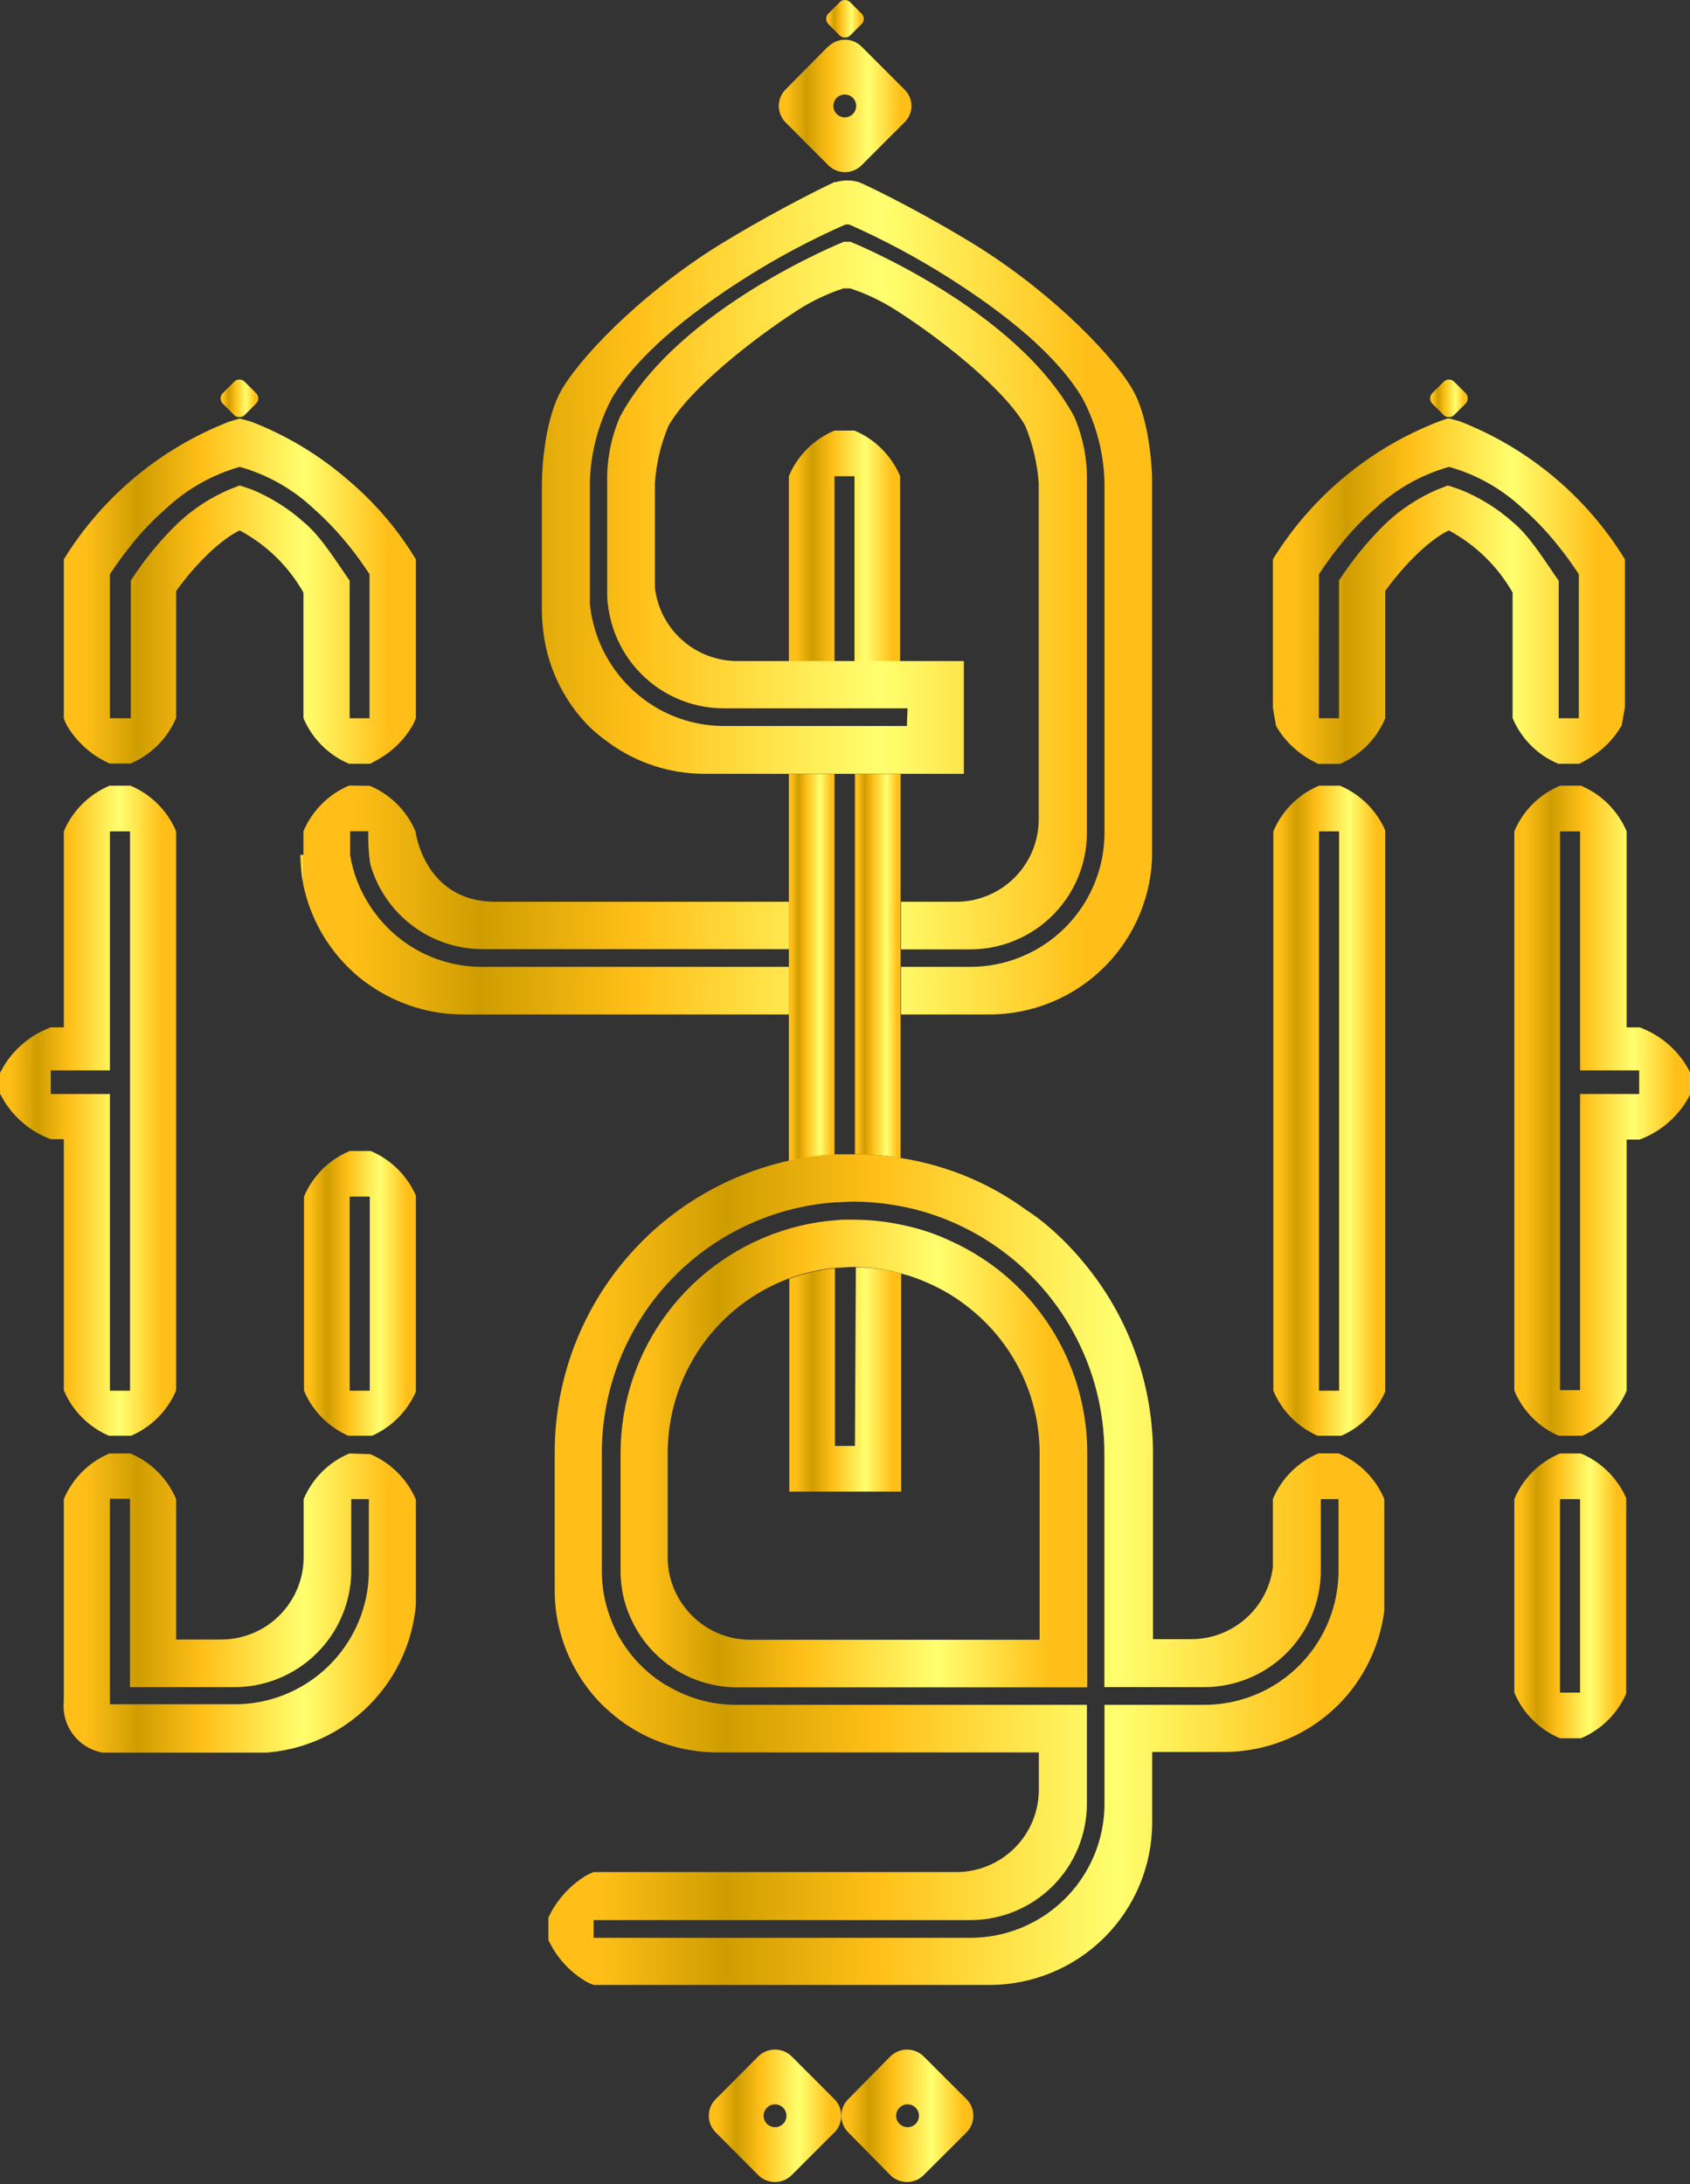 <svg id="Layer_1" data-name="Layer 1" xmlns="http://www.w3.org/2000/svg" xmlns:xlink="http://www.w3.org/1999/xlink" viewBox="0 0 148.04 191.35"><rect x="0" y="0" width="148.04" height="191.35" fill="#333333" stroke="none"/><defs><style>.cls-1{fill:none;}.cls-2{clip-path:url(#clip-path);}.cls-3{fill:url(#linear-gradient);}.cls-4{clip-path:url(#clip-path-2);}.cls-5{fill:url(#linear-gradient-2);}.cls-6{clip-path:url(#clip-path-3);}.cls-7{fill:url(#linear-gradient-3);}.cls-8{clip-path:url(#clip-path-5);}.cls-9{fill:url(#linear-gradient-5);}.cls-10{clip-path:url(#clip-path-6);}.cls-11{fill:url(#linear-gradient-6);}.cls-12{clip-path:url(#clip-path-7);}.cls-13{fill:url(#linear-gradient-7);}.cls-14{clip-path:url(#clip-path-8);}.cls-15{fill:url(#linear-gradient-8);}.cls-16{clip-path:url(#clip-path-9);}.cls-17{fill:url(#linear-gradient-9);}.cls-18{clip-path:url(#clip-path-10);}.cls-19{fill:url(#linear-gradient-10);}.cls-20{clip-path:url(#clip-path-11);}.cls-21{fill:url(#linear-gradient-11);}.cls-22{clip-path:url(#clip-path-12);}.cls-23{fill:url(#linear-gradient-12);}.cls-24{clip-path:url(#clip-path-13);}.cls-25{fill:url(#linear-gradient-13);}.cls-26{clip-path:url(#clip-path-14);}.cls-27{fill:url(#linear-gradient-14);}.cls-28{clip-path:url(#clip-path-15);}.cls-29{fill:url(#linear-gradient-15);}.cls-30{clip-path:url(#clip-path-16);}.cls-31{fill:url(#linear-gradient-16);}.cls-32{clip-path:url(#clip-path-17);}.cls-33{fill:url(#linear-gradient-17);}.cls-34{clip-path:url(#clip-path-18);}.cls-35{fill:url(#linear-gradient-18);}.cls-36{clip-path:url(#clip-path-19);}.cls-37{fill:url(#linear-gradient-19);}.cls-38{clip-path:url(#clip-path-20);}.cls-39{fill:url(#linear-gradient-20);}.cls-40{clip-path:url(#clip-path-21);}.cls-41{fill:url(#linear-gradient-21);}.cls-42{clip-path:url(#clip-path-22);}.cls-43{fill:url(#linear-gradient-22);}.cls-44{clip-path:url(#clip-path-23);}.cls-45{fill:url(#linear-gradient-23);}.cls-46{clip-path:url(#clip-path-24);}.cls-47{fill:url(#linear-gradient-24);}.cls-48{clip-path:url(#clip-path-25);}.cls-49{fill:url(#linear-gradient-25);}.cls-50{clip-path:url(#clip-path-26);}.cls-51{fill:url(#linear-gradient-26);}.cls-52{clip-path:url(#clip-path-27);}.cls-53{fill:url(#linear-gradient-27);}.cls-54{clip-path:url(#clip-path-28);}.cls-55{fill:url(#linear-gradient-28);}.cls-56{clip-path:url(#clip-path-29);}.cls-57{fill:url(#linear-gradient-29);}.cls-58{clip-path:url(#clip-path-30);}.cls-59{fill:url(#linear-gradient-30);}.cls-60{clip-path:url(#clip-path-31);}.cls-61{fill:url(#linear-gradient-31);}.cls-62{clip-path:url(#clip-path-32);}.cls-63{fill:url(#linear-gradient-32);}.cls-64{clip-path:url(#clip-path-33);}.cls-65{fill:url(#linear-gradient-33);}.cls-66{clip-path:url(#clip-path-34);}.cls-67{fill:url(#linear-gradient-34);}.cls-68{clip-path:url(#clip-path-35);}.cls-69{fill:url(#linear-gradient-35);}.cls-70{clip-path:url(#clip-path-36);}.cls-71{fill:url(#linear-gradient-36);}</style><clipPath id="clip-path" transform="translate(0 0)"><rect class="cls-1" x="96.76" y="149.36" width="0.02" height="0.01"/></clipPath><linearGradient id="linear-gradient" y1="191.15" x2="1" y2="191.15" gradientTransform="matrix(0.02, 0, 0, -0.02, 96.76, 153.19)" gradientUnits="userSpaceOnUse"><stop offset="0" stop-color="#ffbf18"/><stop offset="0.06" stop-color="#ffbf18"/><stop offset="0.21" stop-color="#cf9d00"/><stop offset="0.39" stop-color="#ffbf18"/><stop offset="0.68" stop-color="#ffff6f"/><stop offset="0.92" stop-color="#ffbf18"/><stop offset="1" stop-color="#ffbf18"/></linearGradient><clipPath id="clip-path-2" transform="translate(0 0)"><rect class="cls-1" x="100.93" y="153.53" width="0.03" height="0.01"/></clipPath><linearGradient id="linear-gradient-2" y1="191.15" y2="191.15" gradientTransform="matrix(0.03, 0, 0, -0.03, 100.93, 159.27)" xlink:href="#linear-gradient"/><clipPath id="clip-path-3" transform="translate(0 0)"><path class="cls-1" d="M60,140.83a7.13,7.13,0,0,1-1.51-4.41v-9.2A16.32,16.32,0,0,1,69.1,112a16,16,0,0,1,4-.93c.53,0,1.07-.08,1.61-.08h.15a15.82,15.82,0,0,1,4,.55l.71.2a14.82,14.82,0,0,1,1.61.61A15.78,15.78,0,0,1,85,114.66a16.24,16.24,0,0,1,6.07,12.59v16.4H65.67A7.19,7.19,0,0,1,60,140.83m14.8-34c-.54,0-1.08,0-1.61.07a20,20,0,0,0-4,.72,20.49,20.49,0,0,0-14.83,19.7V137.6a9.9,9.9,0,0,0,.13,1.64,9.57,9.57,0,0,0,.75,2.49,10.22,10.22,0,0,0,9.34,6.09H95.24V127.34a20.39,20.39,0,0,0-6.5-15A19.89,19.89,0,0,0,85,109.6c-.52-.3-1.06-.58-1.61-.83a18.7,18.7,0,0,0-4.46-1.48l-.45-.09a20.13,20.13,0,0,0-3.59-.35Z"/></clipPath><linearGradient id="linear-gradient-3" y1="191.15" y2="191.15" gradientTransform="matrix(40.97, 0, 0, -40.97, 54.27, 7958.95)" xlink:href="#linear-gradient"/><clipPath id="clip-path-5" transform="translate(0 0)"><path class="cls-1" d="M20.55,147.8a10.24,10.24,0,0,0,10.09-8.6,9.46,9.46,0,0,0,.13-1.61v-6.26h1.54v6.26a11.64,11.64,0,0,1-1.67,6,11.75,11.75,0,0,1-10.09,5.71H9.63v-18h1.76V147.8ZM30.6,127.33a7.48,7.48,0,0,0-4,4v5.08a7.23,7.23,0,0,1-7.24,7.22H15.43v-12.3a7.53,7.53,0,0,0-4-4H9.59a7.48,7.48,0,0,0-4,4V149a4.16,4.16,0,0,0,4.57,4.58h5.89v0h6.19a14.25,14.25,0,0,0,14.2-13.08v-9.11a7.58,7.58,0,0,0-4-4Z"/></clipPath><linearGradient id="linear-gradient-5" y1="191.16" y2="191.16" gradientTransform="matrix(30.86, 0, 0, -30.86, 5.58, 6039.25)" xlink:href="#linear-gradient"/><clipPath id="clip-path-6" transform="translate(0 0)"><path class="cls-1" d="M26.29,74.89a15.59,15.59,0,0,0,.29,2.67V74.89Z"/></clipPath><linearGradient id="linear-gradient-6" y1="191.16" y2="191.16" gradientTransform="matrix(0.3, 0, 0, -0.3, 26.29, 133.54)" xlink:href="#linear-gradient"/><clipPath id="clip-path-7" transform="translate(0 0)"><path class="cls-1" d="M84.42,57.93h0a.28.28,0,0,1,0,.09v-.1Z"/></clipPath><linearGradient id="linear-gradient-7" y1="191.15" y2="191.15" gradientTransform="matrix(0.01, 0, 0, -0.01, 84.42, 59.89)" xlink:href="#linear-gradient"/><clipPath id="clip-path-8" transform="translate(0 0)"><path class="cls-1" d="M4.45,93.77H9.63V72.83h1.76v49H9.63V95.84H4.45ZM9.59,68.83a7.53,7.53,0,0,0-4,4V90H4.45A8.09,8.09,0,0,0,0,94V95.8a8.14,8.14,0,0,0,4.45,4H5.59v22a7.53,7.53,0,0,0,4,4h1.84a7.48,7.48,0,0,0,4-4V72.83a7.48,7.48,0,0,0-4-4Z"/></clipPath><linearGradient id="linear-gradient-8" y1="191.15" y2="191.15" gradientTransform="matrix(15.43, 0, 0, -15.43, 0, 3046.81)" xlink:href="#linear-gradient"/><clipPath id="clip-path-9" transform="translate(0 0)"><path class="cls-1" d="M136.65,72.83h1.76V93.77h5.18v2.07h-5.18v25.94h-1.76Zm0-4a7.48,7.48,0,0,0-4,4v49a7.48,7.48,0,0,0,4,4h1.84a7.53,7.53,0,0,0,4-4v-22h1.14a8.14,8.14,0,0,0,4.45-4V94a8.09,8.09,0,0,0-4.45-4h-1.14V72.83a7.53,7.53,0,0,0-4-4Z"/></clipPath><linearGradient id="linear-gradient-9" y1="191.15" y2="191.15" gradientTransform="matrix(15.43, 0, 0, -15.43, 132.61, 3046.81)" xlink:href="#linear-gradient"/><clipPath id="clip-path-10" transform="translate(0 0)"><path class="cls-1" d="M115.54,72.83h1.76v49h-1.76Zm0-4a7.48,7.48,0,0,0-4,4v49a7.48,7.48,0,0,0,4,4h1.84a7.53,7.53,0,0,0,4-4V72.83a7.53,7.53,0,0,0-4-4Z"/></clipPath><linearGradient id="linear-gradient-10" y1="191.15" y2="191.15" gradientTransform="matrix(9.84, 0, 0, -9.84, 111.5, 1978.24)" xlink:href="#linear-gradient"/><clipPath id="clip-path-11" transform="translate(0 0)"><path class="cls-1" d="M74.89,126.67H73.14V111.1a15.86,15.86,0,0,0-4,.93v18.64h9.83v-19.1a15.7,15.7,0,0,0-4-.55ZM73.1,37.72a7.44,7.44,0,0,0-4,4v16.2h4V41.72h1.75v16.2h4V41.72a7.49,7.49,0,0,0-4-4Z"/></clipPath><linearGradient id="linear-gradient-11" y1="191.16" y2="191.16" gradientTransform="matrix(9.84, 0, 0, -9.84, 69.1, 1965.18)" xlink:href="#linear-gradient"/><clipPath id="clip-path-12" transform="translate(0 0)"><path class="cls-1" d="M74.89,67.81v33.31a27,27,0,0,1,4,.33V67.81Z"/></clipPath><linearGradient id="linear-gradient-12" y1="191.16" y2="191.16" gradientTransform="matrix(4.04, 0, 0, -4.04, 74.9, 856.91)" xlink:href="#linear-gradient"/><clipPath id="clip-path-13" transform="translate(0 0)"><path class="cls-1" d="M69.1,67.81v33.92a25.2,25.2,0,0,1,4-.56V67.81Z"/></clipPath><linearGradient id="linear-gradient-13" y1="191.16" y2="191.16" gradientTransform="matrix(4.04, 0, 0, -4.04, 69.1, 857.05)" xlink:href="#linear-gradient"/><clipPath id="clip-path-14" transform="translate(0 0)"><path class="cls-1" d="M30.63,104.83h1.76v17H30.63Zm0-4a7.48,7.48,0,0,0-4,4v17a7.48,7.48,0,0,0,4,4h1.84a7.53,7.53,0,0,0,4-4v-17a7.53,7.53,0,0,0-4-4Z"/></clipPath><linearGradient id="linear-gradient-14" y1="191.16" y2="191.16" gradientTransform="matrix(9.84, 0, 0, -9.84, 26.59, 1994.28)" xlink:href="#linear-gradient"/><clipPath id="clip-path-15" transform="translate(0 0)"><path class="cls-1" d="M58.42,147.67A11.55,11.55,0,0,1,54.6,144a10.18,10.18,0,0,1-1.09-2.16,11.39,11.39,0,0,1-.79-4.22V127.33a22,22,0,0,1,20.42-22c.53,0,1.07-.06,1.61-.06h.14a22.22,22.22,0,0,1,4,.4c.39.07.79.16,1.17.25a21.79,21.79,0,0,1,4.9,1.88,18.45,18.45,0,0,1,1.6.93,22.06,22.06,0,0,1,10.18,18.57V147.8h8.73a10.22,10.22,0,0,0,10.23-10.21v-6.26h1.55v6.26a11.76,11.76,0,0,1-11.78,11.76H96.75V158A11.75,11.75,0,0,1,85,169.76H52v-1.55H85A10.21,10.21,0,0,0,95.21,158v-8.65H64.49a11.71,11.71,0,0,1-6.07-1.69m16.33-46.55c-.54,0-1.08,0-1.61,0a25.2,25.2,0,0,0-4,.56,26.2,26.2,0,0,0-20.55,25.6v12a13.79,13.79,0,0,0,.44,3.54,14.29,14.29,0,0,0,3.7,6.52,19.29,19.29,0,0,0,1.55,1.34,14.31,14.31,0,0,0,8.56,2.85H91v3.29A7.22,7.22,0,0,1,83.82,164H52a4.86,4.86,0,0,0-.73.35,8.56,8.56,0,0,0-3.26,3.7v1.84a8.33,8.33,0,0,0,3.26,3.66,4,4,0,0,0,.74.34H86.68a14.25,14.25,0,0,0,14.25-14.25v-6.16h6.28a14.25,14.25,0,0,0,4.29-.66,13.94,13.94,0,0,0,4-2,16.52,16.52,0,0,0,1.76-1.49,14.26,14.26,0,0,0,4-8.22v-9.79a7.48,7.48,0,0,0-4-4H115.5a7.48,7.48,0,0,0-4,4v6a7.22,7.22,0,0,1-7.17,6.28H101v-16.3A26.1,26.1,0,0,0,95.25,111h0a25.91,25.91,0,0,0-3.73-3.82A19.29,19.29,0,0,0,89.9,106,25.27,25.27,0,0,0,85,103.2a25.71,25.71,0,0,0-6.07-1.75,27,27,0,0,0-4-.33Z"/></clipPath><linearGradient id="linear-gradient-15" y1="191.15" y2="191.15" gradientTransform="matrix(73.3, 0, 0, -73.3, 48.04, 14149.15)" xlink:href="#linear-gradient"/><clipPath id="clip-path-16" transform="translate(0 0)"><path class="cls-1" d="M136.65,131.33h1.76v16.95h-1.76Zm0-4a7.48,7.48,0,0,0-4,4v16.95a7.48,7.48,0,0,0,4,4h1.84a7.53,7.53,0,0,0,4-4V131.33a7.53,7.53,0,0,0-4-4Z"/></clipPath><linearGradient id="linear-gradient-16" y1="191.15" y2="191.15" gradientTransform="matrix(9.84, 0, 0, -9.84, 132.61, 2020.78)" xlink:href="#linear-gradient"/><clipPath id="clip-path-17" transform="translate(0 0)"><path class="cls-1" d="M9.63,50.3c.59-.89,1.17-1.7,1.76-2.43A24.47,24.47,0,0,1,14.6,44.5,15.69,15.69,0,0,1,21,40.9a15.54,15.54,0,0,1,6.4,3.59,26.54,26.54,0,0,1,3.21,3.38c.59.73,1.17,1.54,1.76,2.43V62.92H30.63V50.86c-1.14-1.6-2.46-3.82-4-5.1A16,16,0,0,0,22,42.86l-1-.33-.86.33a15.46,15.46,0,0,0-4.59,3,28.7,28.7,0,0,0-4.09,5V62.92H9.63ZM20.07,36.94A29.62,29.62,0,0,0,5.59,49V62.92a4,4,0,0,0,.27.63,8.13,8.13,0,0,0,3.08,3c.21.12.42.23.65.34h1.84a7.53,7.53,0,0,0,4-4V51.77c2.42-3.33,4.64-4.89,5.57-5.3a14,14,0,0,1,5.58,5.44v11a7.53,7.53,0,0,0,4,4h1.84c.32-.16.62-.32.89-.49a8,8,0,0,0,2.84-2.88,5,5,0,0,0,.28-.63V49a28.23,28.23,0,0,0-6-7A28.72,28.72,0,0,0,22,36.94l-1-.28Z"/></clipPath><linearGradient id="linear-gradient-17" y1="191.15" y2="191.15" gradientTransform="matrix(30.84, 0, 0, -30.84, 5.59, 5947.03)" xlink:href="#linear-gradient"/><clipPath id="clip-path-18" transform="translate(0 0)"><path class="cls-1" d="M115.54,50.3c.59-.89,1.17-1.7,1.76-2.43a25.08,25.08,0,0,1,3.21-3.37,15.69,15.69,0,0,1,6.42-3.6,15.54,15.54,0,0,1,6.4,3.59,25.21,25.21,0,0,1,3.21,3.38c.59.73,1.17,1.54,1.76,2.43V62.92h-1.76V50.87c-1.14-1.6-2.46-3.83-4-5.11a15.74,15.74,0,0,0-4.71-2.9l-1-.33-.86.33a15.46,15.46,0,0,0-4.59,3,29.23,29.23,0,0,0-4.09,5V62.92h-1.76ZM126,36.94A29.62,29.62,0,0,0,111.5,49V62l.28,1.6a8,8,0,0,0,3.08,3c.2.12.42.23.64.34h1.84a7.53,7.53,0,0,0,4-4V51.77c2.43-3.33,4.64-4.89,5.58-5.3a14.12,14.12,0,0,1,5.58,5.44v11a7.48,7.48,0,0,0,4,4h1.84c.32-.16.61-.32.88-.49a7.92,7.92,0,0,0,2.84-2.88l.28-1.6V49a29.54,29.54,0,0,0-14.47-12.09l-1-.28Z"/></clipPath><linearGradient id="linear-gradient-18" y1="191.15" y2="191.15" gradientTransform="matrix(30.84, 0, 0, -30.84, 111.5, 5947.03)" xlink:href="#linear-gradient"/><clipPath id="clip-path-19" transform="translate(0 0)"><path class="cls-1" d="M30.58,68.82a7.53,7.53,0,0,0-4,4v4.74a14.26,14.26,0,0,0,4.05,7.31,13,13,0,0,0,1.76,1.44,14.34,14.34,0,0,0,8.15,2.56H69.1V84.7H42.22a11.61,11.61,0,0,1-5.79-1.53,11.8,11.8,0,0,1-4-3.78,11.4,11.4,0,0,1-1.76-4.5V72.82h1.59a16.44,16.44,0,0,0,.17,2.86,10.23,10.23,0,0,0,9.83,7.47H69.1V79H43.4c-6.25,0-7-6.16-7-6.16a7.53,7.53,0,0,0-4-4ZM73.14,15.93S69,17.85,63.76,21c-6.71,4-12.41,9.62-14.48,13-1.81,3-1.81,8.32-1.81,8.32V53.56a11.46,11.46,0,0,0,.06,1.17,14.24,14.24,0,0,0,4.16,9A15.1,15.1,0,0,0,53.24,65a14.23,14.23,0,0,0,8.49,2.79h22.7V58a.28.28,0,0,0,0-.09H64.58a7.26,7.26,0,0,1-7.21-6.42V42.3a15.67,15.67,0,0,1,1.19-5c1.82-3.21,7.38-7.6,11.33-10.14a17.53,17.53,0,0,1,4-1.9h.57a17.57,17.57,0,0,1,4,1.9c4,2.54,9.52,6.93,11.35,10.14a16.53,16.53,0,0,1,1.18,5V71.75A7.23,7.23,0,0,1,83.82,79H78.93v4.17H85A10.22,10.22,0,0,0,95.21,72.93V42.31h0a13.72,13.72,0,0,0-1.1-5.79C89,27,74.49,21.18,74.49,21.18h-.57S59.38,27,54.31,36.51a13.71,13.71,0,0,0-1.12,5.79v9.57c0,.35,0,.7.05,1a10.27,10.27,0,0,0,4.18,7.24,10.15,10.15,0,0,0,6,1.94H79.5l-.06,1.55h-16a11.68,11.68,0,0,1-6-1.64,11.93,11.93,0,0,1-4.18-4.2,11.77,11.77,0,0,1-1.59-4.88V42.3a16.69,16.69,0,0,1,1.93-7.42c2.2-3.7,6.53-7.27,11.82-10.62a66.31,66.31,0,0,1,8.52-4.54.65.65,0,0,1,.57,0A67.24,67.24,0,0,1,83,24.26c5.29,3.35,9.63,6.93,11.82,10.63a16.48,16.48,0,0,1,1.93,7.39V72.93A11.76,11.76,0,0,1,85,84.7H78.93v4.17h7.75a14.25,14.25,0,0,0,14.25-14.25V42.28c0-.44-.08-5.46-1.8-8.3-2.08-3.4-7.77-9-14.49-13-5-3-9-4.87-9.35-5h0a3.15,3.15,0,0,0-1.05-.17,3.43,3.43,0,0,0-1.07.16"/></clipPath><linearGradient id="linear-gradient-19" y1="191.15" y2="191.15" gradientTransform="matrix(74.34, 0, 0, -74.34, 26.59, 14262.8)" xlink:href="#linear-gradient"/><clipPath id="clip-path-20" transform="translate(0 0)"><path class="cls-1" d="M78.5,185.35a1,1,0,1,1,1,1,1,1,0,0,1-1-1M78,180.14,74.3,183.9a2.05,2.05,0,0,0,0,2.9L78,190.56a2.07,2.07,0,0,0,2.9,0l3.77-3.76a2.07,2.07,0,0,0,0-2.9l-3.77-3.76a2.06,2.06,0,0,0-1.44-.59,2.09,2.09,0,0,0-1.46.59"/></clipPath><linearGradient id="linear-gradient-20" y1="191.15" y2="191.15" gradientTransform="matrix(11.61, 0, 0, -11.61, 73.7, 2404.64)" xlink:href="#linear-gradient"/><clipPath id="clip-path-21" transform="translate(0 0)"><path class="cls-1" d="M73,9.28a1,1,0,1,1,1,1,1,1,0,0,1-1-1m-.46-5.21L68.82,7.83a2.05,2.05,0,0,0,0,2.9l3.75,3.76a2.06,2.06,0,0,0,2.89,0l3.76-3.76a2,2,0,0,0,0-2.9L75.46,4.07a2.06,2.06,0,0,0-2.89,0"/></clipPath><linearGradient id="linear-gradient-21" y1="191.15" y2="191.15" gradientTransform="matrix(11.61, 0, 0, -11.61, 68.21, 2228.57)" xlink:href="#linear-gradient"/><clipPath id="clip-path-22" transform="translate(0 0)"><path class="cls-1" d="M66.89,185.35a1,1,0,1,1,1,1,1,1,0,0,1-1-1m-.46-5.21-3.74,3.76a2.05,2.05,0,0,0,0,2.9l3.74,3.76a2.08,2.08,0,0,0,2.91,0l3.76-3.76a2.07,2.07,0,0,0,0-2.9l-3.76-3.76a2.09,2.09,0,0,0-2.91,0"/></clipPath><linearGradient id="linear-gradient-22" y1="191.15" y2="191.15" gradientTransform="matrix(11.61, 0, 0, -11.61, 62.09, 2404.64)" xlink:href="#linear-gradient"/><clipPath id="clip-path-23" transform="translate(0 0)"><path class="cls-1" d="M20.51,33.44l-1,1a.66.66,0,0,0,0,.92l1,1a.66.66,0,0,0,.92,0l1-1a.64.64,0,0,0,0-.92l-1-1a.62.62,0,0,0-.46-.19.65.65,0,0,0-.46.19"/></clipPath><linearGradient id="linear-gradient-23" y1="191.15" y2="191.15" gradientTransform="matrix(3.22, 0, 0, -3.22, 19.36, 650.45)" xlink:href="#linear-gradient"/><clipPath id="clip-path-24" transform="translate(0 0)"><path class="cls-1" d="M21,34.29v0Z"/></clipPath><linearGradient id="linear-gradient-24" x1="20.97" y1="29.36" x2="20.97" y2="29.36" gradientTransform="matrix(0, 0, 0, 0, 20.97, 29.55)" xlink:href="#linear-gradient"/><clipPath id="clip-path-25" transform="translate(0 0)"><path class="cls-1" d="M126.46,33.44l-1,1a.66.66,0,0,0,0,.92l1,1a.66.66,0,0,0,.92,0l1-1a.66.66,0,0,0,0-.92l-1-1a.65.65,0,0,0-.92,0"/></clipPath><linearGradient id="linear-gradient-25" y1="191.15" y2="191.15" gradientTransform="matrix(3.22, 0, 0, -3.22, 125.31, 650.45)" xlink:href="#linear-gradient"/><clipPath id="clip-path-26" transform="translate(0 0)"><path class="cls-1" d="M126.92,34.29v0Z"/></clipPath><linearGradient id="linear-gradient-26" x1="126.92" y1="29.36" x2="126.92" y2="29.36" gradientTransform="matrix(0, 0, 0, 0, 126.92, 29.55)" xlink:href="#linear-gradient"/><clipPath id="clip-path-27" transform="translate(0 0)"><path class="cls-1" d="M137.35,69.75v0Z"/></clipPath><linearGradient id="linear-gradient-27" x1="137.35" y1="67.82" x2="137.35" y2="67.82" gradientTransform="matrix(0, 0, 0, 0, 137.35, 68.01)" xlink:href="#linear-gradient"/><clipPath id="clip-path-28" transform="translate(0 0)"><path class="cls-1" d="M116.42,69.75v0Z"/></clipPath><linearGradient id="linear-gradient-28" x1="116.42" y1="67.82" x2="116.42" y2="67.82" gradientTransform="matrix(0, 0, 0, 0, 116.42, 68.01)" xlink:href="#linear-gradient"/><clipPath id="clip-path-29" transform="translate(0 0)"><path class="cls-1" d="M137.35,128.55v0Z"/></clipPath><linearGradient id="linear-gradient-29" x1="137.35" y1="126.62" x2="137.35" y2="126.62" gradientTransform="matrix(0, 0, 0, 0, 137.35, 126.81)" xlink:href="#linear-gradient"/><clipPath id="clip-path-30" transform="translate(0 0)"><path class="cls-1" d="M116.42,128.55v0Z"/></clipPath><linearGradient id="linear-gradient-30" x1="116.42" y1="126.62" x2="116.42" y2="126.62" gradientTransform="matrix(0, 0, 0, 0, 116.42, 126.81)" xlink:href="#linear-gradient"/><clipPath id="clip-path-31" transform="translate(0 0)"><path class="cls-1" d="M31.51,128.55v0Z"/></clipPath><linearGradient id="linear-gradient-31" x1="31.51" y1="126.62" x2="31.51" y2="126.62" gradientTransform="matrix(0, 0, 0, 0, 31.51, 126.81)" xlink:href="#linear-gradient"/><clipPath id="clip-path-32" transform="translate(0 0)"><path class="cls-1" d="M10.32,128.55v0Z"/></clipPath><linearGradient id="linear-gradient-32" x1="10.32" y1="126.62" x2="10.32" y2="126.62" gradientTransform="matrix(0, 0, 0, 0, 10.32, 126.81)" xlink:href="#linear-gradient"/><clipPath id="clip-path-33" transform="translate(0 0)"><path class="cls-1" d="M31.51,69.76v0Z"/></clipPath><linearGradient id="linear-gradient-33" x1="31.51" y1="67.83" x2="31.51" y2="67.83" gradientTransform="matrix(0, 0, 0, 0, 31.51, 68.02)" xlink:href="#linear-gradient"/><clipPath id="clip-path-34" transform="translate(0 0)"><path class="cls-1" d="M10.32,69.76v0Z"/></clipPath><linearGradient id="linear-gradient-34" x1="10.32" y1="67.83" x2="10.32" y2="67.83" gradientTransform="matrix(0, 0, 0, 0, 10.32, 68.02)" xlink:href="#linear-gradient"/><clipPath id="clip-path-35" transform="translate(0 0)"><path class="cls-1" d="M73.56.19l-1,1a.66.66,0,0,0,0,.92l1,1a.65.65,0,0,0,.91,0l1-1a.64.64,0,0,0,0-.92l-1-1A.62.62,0,0,0,74,0a.61.61,0,0,0-.45.19"/></clipPath><linearGradient id="linear-gradient-35" y1="191.15" y2="191.15" gradientTransform="matrix(3.22, 0, 0, -3.22, 72.4, 617.21)" xlink:href="#linear-gradient"/><clipPath id="clip-path-36" transform="translate(0 0)"><path class="cls-1" d="M74,0V0Z"/></clipPath><linearGradient id="linear-gradient-36" x1="74.01" y1="0.8" x2="74.01" y2="0.8" gradientTransform="matrix(0, 0, 0, 0, 74.01, -8.35)" xlink:href="#linear-gradient"/></defs><title>header</title><g class="cls-2"><rect class="cls-3" x="96.76" y="149.36" width="0.02" height="0.01"/></g><g class="cls-4"><rect class="cls-5" x="100.93" y="153.53" width="0.03" height="0.01"/></g><g class="cls-6"><rect class="cls-7" x="54.27" y="106.85" width="40.97" height="40.97"/></g><g class="cls-2"><rect class="cls-3" x="96.76" y="149.36" width="0.02" height="0.01"/></g><g class="cls-8"><rect class="cls-9" x="5.16" y="127.33" width="31.27" height="26.21"/></g><g class="cls-10"><rect class="cls-11" x="26.29" y="74.89" width="0.3" height="2.67"/></g><g class="cls-12"><rect class="cls-13" x="84.42" y="57.93" width="0.01" height="0.1"/></g><g class="cls-14"><rect class="cls-15" y="68.83" width="15.43" height="56.95"/></g><g class="cls-16"><rect class="cls-17" x="132.61" y="68.83" width="15.43" height="56.95"/></g><g class="cls-18"><rect class="cls-19" x="111.5" y="68.83" width="9.84" height="56.95"/></g><g class="cls-20"><rect class="cls-21" x="69.1" y="37.72" width="9.84" height="92.95"/></g><g class="cls-22"><rect class="cls-23" x="74.89" y="67.81" width="4.04" height="33.64"/></g><g class="cls-24"><rect class="cls-25" x="69.1" y="67.81" width="4.04" height="33.92"/></g><g class="cls-26"><rect class="cls-27" x="26.59" y="100.83" width="9.84" height="24.95"/></g><g class="cls-28"><rect class="cls-29" x="48.04" y="101.12" width="73.3" height="72.81"/></g><g class="cls-30"><rect class="cls-31" x="132.61" y="127.33" width="9.84" height="24.95"/></g><g class="cls-32"><rect class="cls-33" x="5.59" y="36.66" width="30.84" height="30.26"/></g><g class="cls-34"><rect class="cls-35" x="111.5" y="36.66" width="30.84" height="30.26"/></g><g class="cls-36"><rect class="cls-37" x="26.58" y="15.77" width="74.34" height="73.1"/></g><g class="cls-38"><rect class="cls-39" x="73.49" y="179.55" width="12.01" height="11.8"/></g><g class="cls-40"><rect class="cls-41" x="68.02" y="3.48" width="12.01" height="11.8"/></g><g class="cls-42"><rect class="cls-43" x="61.89" y="179.55" width="12.01" height="11.8"/></g><g class="cls-44"><rect class="cls-45" x="19.3" y="33.25" width="3.35" height="3.28"/></g><g class="cls-46"><polygon class="cls-47" points="20.97 24.43 20.97 24.43 20.97 34.29 20.97 24.43"/></g><g class="cls-48"><rect class="cls-49" x="125.25" y="33.25" width="3.35" height="3.28"/></g><g class="cls-50"><polygon class="cls-51" points="126.92 24.43 126.92 24.43 126.92 34.29 126.92 24.43"/></g><g class="cls-52"><polygon class="cls-53" points="137.35 65.89 137.35 65.89 137.35 69.75 137.35 65.89"/></g><g class="cls-54"><polygon class="cls-55" points="116.42 65.89 116.42 65.89 116.42 69.75 116.42 65.89"/></g><g class="cls-56"><polygon class="cls-57" points="137.35 124.69 137.35 124.69 137.35 128.56 137.35 124.69"/></g><g class="cls-58"><polygon class="cls-59" points="116.42 124.69 116.42 124.69 116.42 128.56 116.42 124.69"/></g><g class="cls-60"><polygon class="cls-61" points="31.51 124.69 31.51 124.69 31.51 128.56 31.51 124.69"/></g><g class="cls-62"><polygon class="cls-63" points="10.32 124.69 10.32 124.69 10.32 128.56 10.32 124.69"/></g><g class="cls-64"><polygon class="cls-65" points="31.51 65.9 31.51 65.9 31.51 69.76 31.51 65.9"/></g><g class="cls-66"><polygon class="cls-67" points="10.32 65.9 10.32 65.9 10.32 69.76 10.32 65.9"/></g><g class="cls-68"><rect class="cls-69" x="72.34" width="3.35" height="3.28"/></g><g class="cls-70"><polygon class="cls-71" points="74.01 0 74.01 0 74.01 1.61 74.01 0"/></g></svg>